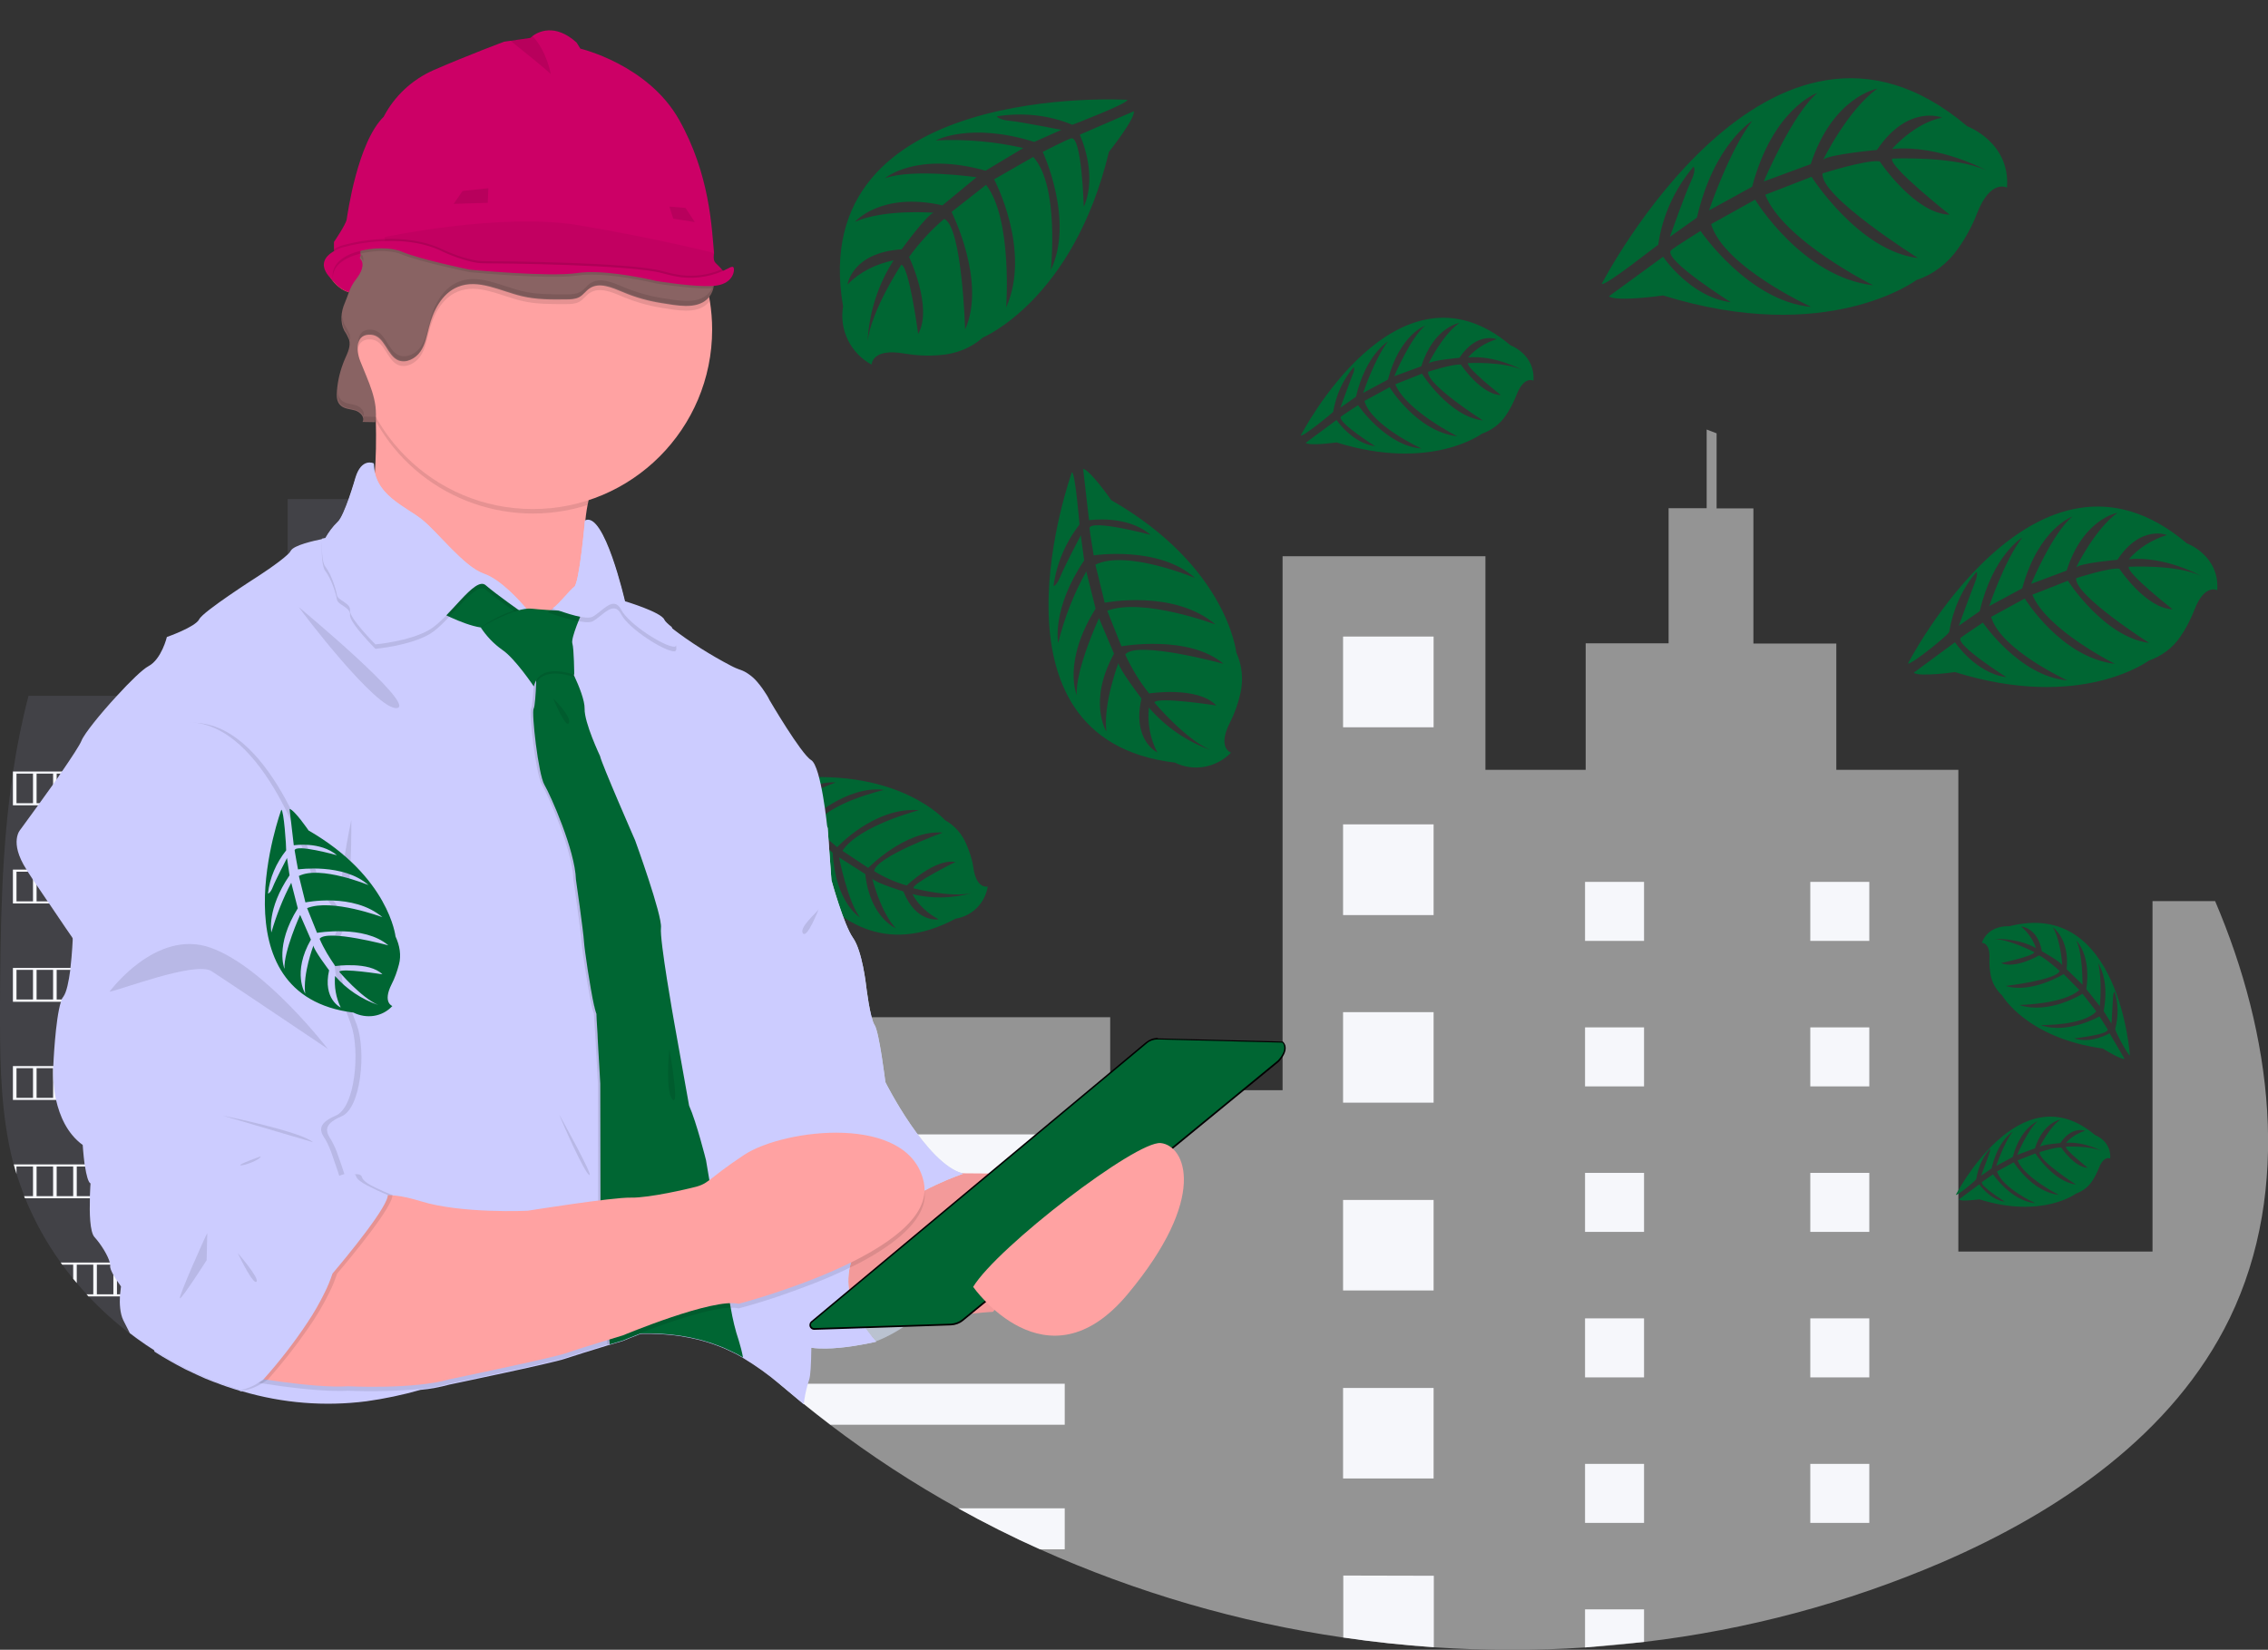 <?xml version="1.0" encoding="utf-8"?>
<!-- Generator: Adobe Illustrator 25.2.1, SVG Export Plug-In . SVG Version: 6.00 Build 0)  -->
<svg version="1.1" id="Capa_1" xmlns="http://www.w3.org/2000/svg" xmlns:xlink="http://www.w3.org/1999/xlink" x="0px" y="0px"
	 viewBox="0 0 1072.3 780.1" style="enable-background:new 0 0 1072.3 780.1;" xml:space="preserve">
<rect x="0" y="0" width="1072.3" height="780.1" fill="#333333" stroke="none"/>
<style type="text/css">
	.st0{display:none;}
	.st1{display:inline;}
	.st2{fill:#C7F3C5;}
	.st3{fill:#006633;}
	.st4{fill:#E9A4CE;}
	.st5{fill:#7A0F22;}
	.st6{fill:#F6F7FB;}
	.st7{fill:#949494;}
	.st8{fill:#2C2C2C;}
	.st9{fill:#0D0D0D;}
	.st10{fill:#CC0066;}
	.st11{display:none;fill:#C8D4EB;}
	.st12{opacity:0.1;fill:#CCCCFF;enable-background:new    ;}
	.st13{opacity:0.1;fill:#6C63FF;enable-background:new    ;}
	.st14{fill:#CED7E7;}
	.st15{opacity:0.1;enable-background:new    ;}
	.st16{fill:#FED253;}
	.st17{fill:#FFA2A2;}
	.st18{opacity:5.000000e-02;enable-background:new    ;}
	.st19{fill:#CCCCFF;}
	.st20{fill:#896363;}
	.st21{opacity:0.1;}
</style>
<g id="Capa_3" class="st0">
	<g class="st1">
		<rect x="-116.4" y="156.6" class="st2" width="81.4" height="81.4"/>
	</g>
	<g class="st1">
		<rect x="-116.4" y="263.8" class="st3" width="81.4" height="81.4"/>
	</g>
	<g class="st1">
		<rect x="-116.4" y="371" class="st4" width="81.4" height="81.4"/>
	</g>
	<g class="st1">
		<rect x="-116.4" y="478.2" class="st5" width="81.4" height="81.4"/>
	</g>
	<g class="st1">
		<rect x="-116.4" y="582.7" class="st6" width="81.4" height="81.4"/>
	</g>
	<g class="st1">
		<rect x="-116.4" y="689.9" class="st7" width="81.4" height="81.4"/>
	</g>
	<g class="st1">
		<rect x="-116.4" y="797.1" class="st8" width="81.4" height="81.4"/>
	</g>
	<g class="st1">
		<rect x="-116.4" y="911.4" class="st9" width="81.4" height="81.4"/>
	</g>
	<g class="st1">
		<rect x="-116.4" y="49.7" class="st10" width="81.4" height="81.4"/>
	</g>
</g>
<g id="Fondo" class="st0">
	<g class="st1">
		<rect class="st8" width="1072.3" height="780.8"/>
	</g>
</g>
<g id="Capa_1_1_">
	<g>
		<path class="st11" d="M1054.2,623.3c-26.6,54.8-80.5,91.5-136.4,115.6c-44.8,19.2-92.1,31.8-140.5,37.5c-9.3,1.1-18.6,2-27.9,2.6
			c-23.8,1.6-47.7,1.5-71.6-0.1c-14.3-1-28.6-2.5-42.8-4.6c-49.5-7.2-97.7-21.3-143.3-41.7c-13.2-5.9-26.1-12.4-38.7-19.4
			c-21.1-11.7-41.3-24.9-60.5-39.5c-4.2-3.2-8.4-6.5-12.6-9.9l-1.7-1.4c-3.2-2.7-6.5-5.4-9.7-8.1c-5.4-4.6-11.2-8.7-17.3-12.4
			c-0.4-0.2-0.8-0.5-1.2-0.7c-1.1-0.7-2.3-1.3-3.4-1.8c-2.4-1.2-4.8-2.3-7.3-3.2c-11.5-4.4-23.9-6-36.5-5.7c-2.1,0-4.2,0.1-6.2,0.3
			l0,0c-2.9,0.2-5.8,0.5-8.8,0.9l-1.1,0.2c-9.3,1.3-18.5,3.3-27.5,5.9c-13.9,4-27.6,9-41.4,13.5l0,0c-5.9,1.9-11.7,3.8-17.6,5.4
			l-1.3,0.4c-8.4,2.4-17,4.2-25.6,5.4c-19.7,2.5-39.6,0.9-58.6-4.7l-0.7-0.2l-1.2-0.4l-1.7-0.5c-2.8-0.9-5.6-1.8-8.3-2.9l-1.7-0.6
			c-2.7-1-5.3-2.1-7.8-3.3l-1.7-0.8c-2.7-1.2-5.3-2.5-7.8-3.9c-0.9-0.5-1.8-1-2.7-1.5c-2.7-1.5-5.4-3.1-8-4.8
			c-2.8-1.8-5.5-3.6-8.1-5.5c-1.2-0.9-2.4-1.8-3.6-2.7c-6.9-5.3-13.4-11.1-19.4-17.5c-0.3-0.3-0.6-0.7-0.9-1
			c-1.6-1.7-3.2-3.5-4.7-5.3c-0.6-0.7-1.1-1.3-1.7-2c-1.8-2.2-3.5-4.4-5.2-6.7c-0.2-0.3-0.5-0.7-0.7-1c-6.8-9.4-12.5-19.7-16.9-30.5
			c-0.1-0.3-0.3-0.7-0.4-1c-1.3-3.4-2.5-6.9-3.7-10.5c-0.4-1.5-0.9-3-1.3-4.5c-0.1-0.4-0.2-0.9-0.4-1.3c-5.4-21.9-6.1-44.5-6.1-67
			c0-2.6,0-5.2,0-7.8c0.2-36.3,0.7-73.3,6.1-109.1c0-0.2,0.1-0.5,0.1-0.7c1.8-12.1,4.2-24,7.3-35.8c3.2-12.4,7.3-24.5,12.3-36.3
			c12.3-29,30.3-55.4,50.2-79.9c24-29.4,51.5-56.6,82.1-79c4.4-3.2,8.9-6.3,13.4-9.4l2.1-1.4c0.7-0.5,1.5-1,2.2-1.4l0,0
			c1.5-1,3-1.9,4.5-2.9l1.7-1.1l3.2-2l1-0.6l1.7-1l1.7-1c2-1.2,4-2.3,6.1-3.5c8.7-4.9,17.7-9.3,26.8-13.4c2.7-1.2,5.4-2.3,8.1-3.4
			c12.4-5.1,25.2-9.2,38.2-12.5c4.8-1.2,9.6-2.3,14.5-3.2c5.7-1.1,11.5-2,17.3-2.8c9.2-1.2,18.5-1.9,27.8-2.1
			c65.3-1.6,131.3,19.7,182.5,60.4c20.4,16.2,38.7,35.5,61.6,47.9c20,10.8,43.4,15.3,64.8,6.8c17.7-7,29.2-10.5,49.1-9.5
			c41.1,2.3,81.7,10.8,120.3,25.2c1.6,0.6,3.1,1.2,4.7,1.8c100.7,38.5,187.3,115.1,232.3,213.5c1.2,2.6,2.3,5.2,3.5,7.9
			C1074.1,488.8,1083.8,562.2,1054.2,623.3z"/>
	</g>
	<path class="st12" d="M200.2,277.4v379.2l-1.3,0.4c-8.4,2.4-17,4.2-25.6,5.4c-19.7,2.5-39.6,0.9-58.6-4.7l-0.7-0.2l-1.2-0.4
		l-1.7-0.5c-2.8-0.9-5.6-1.8-8.3-2.9l-1.7-0.6c-2.7-1-5.3-2.1-7.8-3.3l-1.7-0.8c-2.7-1.2-5.3-2.5-7.8-3.9c-0.9-0.5-1.8-1-2.7-1.5
		c-2.7-1.5-5.4-3.1-8-4.8c-2.8-1.8-5.5-3.6-8.1-5.5c-1.2-0.9-2.4-1.8-3.6-2.7c-6.9-5.3-13.4-11.1-19.4-17.5c-0.3-0.3-0.6-0.7-0.9-1
		c-1.6-1.7-3.2-3.5-4.7-5.3c-0.6-0.7-1.1-1.3-1.7-2c-1.8-2.2-3.5-4.4-5.2-6.7c-0.2-0.3-0.5-0.7-0.7-1c-6.8-9.4-12.5-19.7-16.9-30.5
		c-0.1-0.3-0.3-0.7-0.4-1c-1.3-3.4-2.5-6.9-3.7-10.5c-0.4-1.5-0.9-3-1.3-4.5c-0.1-0.4-0.2-0.9-0.4-1.3C0.6,527.5,0,504.9,0,482.4
		c0-2.6,0-5.2,0-7.8c0.2-36.3,0.7-73.3,6.1-109.1c0-0.2,0.1-0.5,0.1-0.7c1.8-12.1,4.2-24,7.3-35.8h102.1v-51.5H136V236h43.8v41.4
		H200.2z"/>
	<g>
		<path class="st7" d="M1054.2,623.3c-26.6,54.8-80.5,91.5-136.4,115.6c-44.8,19.2-92.1,31.8-140.5,37.5c-9.3,1.1-18.6,2-27.9,2.6
			c-23.8,1.6-47.7,1.5-71.6-0.1c-14.3-1-28.6-2.5-42.8-4.6c-49.5-7.2-97.7-21.3-143.3-41.7c-13.2-5.9-26.1-12.4-38.7-19.4
			c-21.1-11.7-41.3-24.9-60.5-39.5c-4.2-3.2-8.4-6.5-12.6-9.9l-1.7-1.4c-3.2-2.7-6.5-5.4-9.7-8.1c-5.4-4.6-11.2-8.7-17.3-12.4
			c-0.4-0.2-0.8-0.5-1.2-0.7c-1.1-0.7-2.3-1.3-3.4-1.8c-2.4-1.2-4.8-2.3-7.3-3.2V481h185.6v34.5h81.5V263h95.9v101h47.4v-59.8h39.2
			v-63.9h18v-37.2c1.6,0.6,3.1,1.2,4.7,1.8v35.5H829v63.9h39.2V364h57.7v227.8h91.8V426.1h29.6
			C1074.1,488.8,1083.8,562.2,1054.2,623.3z"/>
	</g>
	<g>
		<rect x="635" y="301" class="st6" width="42.8" height="42.9"/>
	</g>
	<g>
		<rect x="635" y="389.8" class="st6" width="42.8" height="42.9"/>
	</g>
	<g>
		<rect x="635" y="478.6" class="st6" width="42.8" height="42.8"/>
	</g>
	<g>
		<rect x="635" y="567.4" class="st6" width="42.8" height="42.8"/>
	</g>
	<g>
		<rect x="635" y="656.3" class="st6" width="42.8" height="42.8"/>
	</g>
	<g>
		<path class="st6" d="M677.9,745.1v33.8c-14.3-1-28.6-2.5-42.8-4.6V745L677.9,745.1L677.9,745.1z"/>
	</g>
	<g>
		<rect x="353.5" y="536.4" class="st6" width="150" height="19.4"/>
	</g>
	<rect x="353.5" y="595.3" class="st13" width="150" height="19.4"/>
	<g>
		<path class="st6" d="M503.4,654.3v19.4H392.6c-4.2-3.2-8.4-6.5-12.6-9.9l-1.7-1.4c-3.2-2.7-6.5-5.4-9.7-8.1H503.4z"/>
	</g>
	<g>
		<path class="st6" d="M503.4,713.2v19.4h-11.7c-13.2-5.9-26.1-12.4-38.7-19.4H503.4z"/>
	</g>
	<g>
		<rect x="749.4" y="417" class="st6" width="27.9" height="27.9"/>
	</g>
	<rect x="145.4" y="287" class="st13" width="27.9" height="27.9"/>
	<rect x="145.4" y="351.8" class="st13" width="27.9" height="27.9"/>
	<rect x="145.4" y="416.6" class="st13" width="27.9" height="27.9"/>
	<rect x="145.4" y="481.4" class="st13" width="27.9" height="27.9"/>
	<rect x="145.4" y="546.2" class="st13" width="27.9" height="27.9"/>
	<rect x="145.4" y="611" class="st13" width="27.9" height="27.9"/>
	<g>
		<rect x="855.9" y="417" class="st6" width="27.9" height="27.9"/>
	</g>
	<g>
		<rect x="749.4" y="485.8" class="st6" width="27.9" height="27.9"/>
	</g>
	<g>
		<rect x="855.9" y="485.8" class="st6" width="27.9" height="27.9"/>
	</g>
	<g>
		<rect x="749.4" y="554.6" class="st6" width="27.9" height="27.9"/>
	</g>
	<g>
		<rect x="855.9" y="554.6" class="st6" width="27.9" height="27.9"/>
	</g>
	<g>
		<rect x="749.4" y="623.4" class="st6" width="27.9" height="27.9"/>
	</g>
	<g>
		<rect x="855.9" y="623.4" class="st6" width="27.9" height="27.9"/>
	</g>
	<g>
		<rect x="749.4" y="692.2" class="st6" width="27.9" height="27.9"/>
	</g>
	<g>
		<rect x="855.9" y="692.2" class="st6" width="27.9" height="27.9"/>
	</g>
	<g>
		<polygon class="st6" points="749.4,779 749.4,761 777.3,761 777.3,776.4 		"/>
	</g>
	<g>
		<path class="st6" d="M6.1,364.8v16h106.7v-16H6.1z M15.6,379.8H7.8v-14h7.8V379.8z M25.1,379.8h-7.8v-14h7.8
			C25.1,365.8,25.1,379.8,25.1,379.8z M34.6,379.8h-7.8v-14h7.8V379.8z M44.1,379.8h-7.8v-14h7.8V379.8z M53.6,379.8h-7.8v-14h7.8
			V379.8z M63.1,379.8h-7.8v-14h7.8V379.8z M72.6,379.8h-7.8v-14h7.8V379.8z M82.1,379.8h-7.8v-14h7.8V379.8z M91.6,379.8h-7.8v-14
			h7.8V379.8z M101.1,379.8h-7.8v-14h7.8V379.8z M111.1,379.8h-8.3v-14h8.3V379.8z"/>
	</g>
	<g>
		<path class="st6" d="M6.1,411.2v16h106.7v-16H6.1z M15.6,426.2H7.8v-14h7.8V426.2z M25.1,426.2h-7.8v-14h7.8
			C25.1,412.2,25.1,426.2,25.1,426.2z M34.6,426.2h-7.8v-14h7.8V426.2z M44.1,426.2h-7.8v-14h7.8V426.2z M53.6,426.2h-7.8v-14h7.8
			V426.2z M63.1,426.2h-7.8v-14h7.8V426.2z M72.6,426.2h-7.8v-14h7.8V426.2z M82.1,426.2h-7.8v-14h7.8V426.2z M91.6,426.2h-7.8v-14
			h7.8V426.2z M101.1,426.2h-7.8v-14h7.8V426.2z M111.1,426.2h-8.3v-14h8.3V426.2z"/>
	</g>
	<g>
		<path class="st6" d="M6.1,457.7v16h106.7v-16H6.1z M15.6,472.6H7.8v-14h7.8V472.6z M25.1,472.6h-7.8v-14h7.8
			C25.1,458.6,25.1,472.6,25.1,472.6z M34.6,472.6h-7.8v-14h7.8V472.6z M44.1,472.6h-7.8v-14h7.8V472.6z M53.6,472.6h-7.8v-14h7.8
			V472.6z M63.1,472.6h-7.8v-14h7.8V472.6z M72.6,472.6h-7.8v-14h7.8V472.6z M82.1,472.6h-7.8v-14h7.8V472.6z M91.6,472.6h-7.8v-14
			h7.8V472.6z M101.1,472.6h-7.8v-14h7.8V472.6z M111.1,472.6h-8.3v-14h8.3V472.6z"/>
	</g>
	<g>
		<path class="st6" d="M6.1,504.1v16h106.7v-16L6.1,504.1L6.1,504.1z M15.6,519.1H7.8v-14h7.8V519.1z M25.1,519.1h-7.8v-14h7.8
			C25.1,505.1,25.1,519.1,25.1,519.1z M34.6,519.1h-7.8v-14h7.8V519.1z M44.1,519.1h-7.8v-14h7.8V519.1z M53.6,519.1h-7.8v-14h7.8
			V519.1z M63.1,519.1h-7.8v-14h7.8V519.1z M72.6,519.1h-7.8v-14h7.8V519.1z M82.1,519.1h-7.8v-14h7.8V519.1z M91.6,519.1h-7.8v-14
			h7.8V519.1z M101.1,519.1h-7.8v-14h7.8V519.1z M111.1,519.1h-8.3v-14h8.3V519.1z"/>
	</g>
	<g>
		<path class="st6" d="M6.5,550.6c0.4,1.5,0.8,3,1.3,4.5v-3.5h7.8v14h-4.2c0.1,0.3,0.2,0.7,0.4,1h101v-16H6.5z M25.1,565.6h-7.8v-14
			h7.8L25.1,565.6z M34.6,565.6h-7.8v-14h7.8V565.6z M44.1,565.6h-7.8v-14h7.8V565.6z M53.6,565.6h-7.8v-14h7.8V565.6z M63.1,565.6
			h-7.8v-14h7.8V565.6z M72.6,565.6h-7.8v-14h7.8V565.6z M82.1,565.6h-7.8v-14h7.8V565.6z M91.6,565.6h-7.8v-14h7.8V565.6z
			 M101.1,565.6h-7.8v-14h7.8V565.6z M111.1,565.6h-8.3v-14h8.3V565.6z"/>
	</g>
	<g>
		<path class="st6" d="M28.7,597c0.2,0.3,0.5,0.7,0.7,1h5.2v6.7c0.6,0.7,1.1,1.3,1.7,2V598h7.8v14h-3.2c0.3,0.3,0.6,0.7,0.9,1h70.9
			v-16H28.7z M53.6,612h-7.8v-14h7.8V612z M63.1,612h-7.8v-14h7.8V612z M72.6,612h-7.8v-14h7.8V612z M82.1,612h-7.8v-14h7.8V612z
			 M91.6,612h-7.8v-14h7.8V612z M101.1,612h-7.8v-14h7.8V612z M111.1,612h-8.3v-14h8.3V612z"/>
	</g>
	<path class="st13" d="M81,643.5c0.9,0.5,1.8,1,2.7,1.5v-0.5h7.8v4.4l1.7,0.8v-5.2h7.8v8.5l1.7,0.6v-9.1h8.3v12l1.7,0.5v-13.5H81z"
		/>
	<g>
		<path class="st3" d="M533,47.2c0,0-152.7-9.2-134.4,97.7c-1.9,11.1,3.6,22.2,13.5,27.5c0,0,0-8,15.6-5.2
			c5.4,0.9,11.1,1.2,16.6,0.7c7.6-0.5,14.7-3.3,20.4-8.3l0,0c0,0,42.8-17.8,59.6-87.8c0,0,12.3-15.4,11.8-19.2l-25.6,11.1
			c0,0,8.8,18.5,1.9,34.1c0,0-0.9-33.4-5.9-32.4c-0.9,0-13.5,6.4-13.5,6.4s15.1,32.4,3.8,55.9c0,0,4.3-39.8-8.3-53.5L470,84.8
			c0,0,17.8,33.4,5.7,60.6c0,0,3.1-41.9-9.5-58l-16.3,12.8c0,0,16.6,32.9,6.4,55.6c0,0-1.4-48.8-9.9-52.3
			c-6.2,5.2-11.8,11.4-16.6,18c0,0,11.4,23.9,4.3,36.4c0,0-4.3-32.4-8-32.7c0,0-14.2,21.5-15.9,36.2c0.7-13.7,5-27,12.3-38.3
			c-8.3,1.7-15.9,5.4-21.8,11.4c0,0,2.1-15.1,25.6-16.6c0,0,11.8-16.3,15.1-17.3c0,0-23.2-1.9-37.2,4.3c0,0,12.3-14.4,41.4-7.8
			l16.1-13.3c0,0-30.3-4.3-43.3,0.5c0,0,14.7-12.8,47.6-3.6l17.8-10.7c-13.5-3.1-27.5-4.3-41.4-3.6c0,0,16.3-8.8,46.6,0.7l12.8-5.7
			c0,0-19.2-3.8-24.6-4.3c-5.2-0.5-5.9-2.1-5.9-2.1c12.1-1.9,24.4-0.7,35.7,4C507,59,533.5,48.9,533,47.2z"/>
	</g>
	<g>
		<path class="st3" d="M506.8,223.3c0,0-45.7,126.2,48.7,137.3c8.9,4.4,19.6,2.4,26.5-4.7c0,0-6.7-2.2-0.4-14.4
			c2.2-4.4,3.8-8.9,4.9-13.8c1.4-6.5,0.8-13.1-2-19.2l0,0c0,0-4.2-40.5-59.1-72c0,0-9.9-14.2-13.3-14.8l2.8,24.3
			c0,0,17.8-2.8,29.1,6.9c0,0-28.1-7.5-28.9-3.2c0,0.8,2,12.9,2,12.9s30.9-4.7,47.9,10.7c0,0-32.4-13.6-47.1-6.3l4.4,18
			c0,0,32.6-6.5,52.4,10.3c0,0-34.4-12.9-51.2-6.5l6.7,16.8c0,0,31.8-5.7,48.3,8.3c0,0-41.3-11.3-46.5-4.4c3,6.5,6.7,12.7,11.3,18.4
			c0,0,22.9-3.6,31.8,5.7c0,0-28.3-4.4-29.3-1.4c0,0,14.6,17.4,26.5,22.4c-11.3-4-21.2-10.9-29.1-20c-0.8,7.3,0.6,14.8,4,21.2
			c0,0-12.1-5.7-7.5-25.5c0,0-10.7-14-10.9-16.8c0,0-7.3,19-5.7,32.4c0,0-8.9-14,3.6-36.8l-7.1-16.8c0,0-11.3,24.5-10.5,36.4
			c0,0-6.9-15.6,8.9-40.9l-4.4-17.6c-5.9,10.5-10.3,21.8-13.3,33.8c0,0-3.2-16,12.3-39l-1.6-11.9c0,0-7.9,15-9.7,19.6
			c-1.8,4.4-3.2,4.4-3.2,4.4c1.4-10.5,5.7-20.6,12.3-29.1C510.4,248.4,508.4,223.5,506.8,223.3z"/>
	</g>
	<path class="st13" d="M279.5,472.1c0,0-8.2,22.5,8.7,24.5c1.6,0.8,3.5,0.4,4.7-0.8c0,0-1.2-0.4-0.1-2.6c0.4-0.8,0.7-1.6,0.9-2.5
		c0.3-1.1,0.1-2.3-0.4-3.4l0,0c0,0-0.8-7.2-10.5-12.8c0,0-1.7-2.5-2.3-2.6l0.5,4.3c0,0,3.2-0.5,5.2,1.2c0,0-5-1.3-5.1-0.6
		c0,0.2,0.4,2.3,0.4,2.3s5.5-0.8,8.5,1.9c0,0-5.8-2.4-8.4-1.1l0.8,3.2c0,0,5.8-1.2,9.3,1.8c0,0-6.1-2.3-9.1-1.2l1.2,3
		c0,0,5.7-1,8.6,1.5c0,0-7.3-2-8.3-0.8c0.5,1.2,1.2,2.3,1.9,3.3c0,0,4.1-0.7,5.7,1c0,0-5.1-0.8-5.2-0.3c0,0,2.6,3.1,4.7,4
		c-2-0.7-3.8-1.9-5.2-3.5c-0.1,1.3,0.1,2.6,0.7,3.8c0,0-2.2-1-1.3-4.5c0,0-1.9-2.5-1.9-3c0,0-1.3,3.4-1,5.8c0,0-1.6-2.5,0.7-6.5
		l-1.3-3c0,0-2,4.4-1.9,6.5c0,0-1.2-2.8,1.6-7.3l-0.8-3.1c-1,1.9-1.8,3.9-2.4,6c0,0-0.6-2.8,2.2-6.9l-0.3-2.2c0,0-1.4,2.7-1.7,3.5
		s-0.6,0.8-0.6,0.8c0.2-1.9,1-3.7,2.2-5.2C280.1,476.6,279.8,472.1,279.5,472.1z"/>
	<path class="st13" d="M247.2,260.5c0,0-8.1,22.4,8.7,24.5c1.6,0.8,3.5,0.4,4.7-0.8c0,0-1.2-0.4-0.1-2.6c0.4-0.8,0.7-1.6,0.8-2.5
		c0.3-1.1,0.1-2.3-0.3-3.4l0,0c0,0-0.8-7.2-10.5-12.8c0,0-1.7-2.5-2.4-2.6l0.5,4.4c0,0,3.2-0.5,5.2,1.2c0,0-5-1.4-5.1-0.6
		c0,0.1,0.4,2.3,0.4,2.3s5.5-0.8,8.5,1.9c0,0-5.8-2.4-8.4-1.1l0.8,3.2c0,0,5.8-1.2,9.3,1.8c0,0-6.1-2.3-9.1-1.1l1.2,3
		c0,0,5.7-1,8.6,1.5c0,0-7.3-2-8.3-0.8c0.5,1.2,1.2,2.3,1.9,3.3c0,0,4.1-0.6,5.7,1c0,0-5-0.8-5.2-0.3c0,0,2.6,3.1,4.7,4
		c-2-0.7-3.8-1.9-5.2-3.5c-0.1,1.3,0.1,2.6,0.7,3.8c0,0-2.2-1-1.3-4.5c0,0-1.9-2.5-1.9-3c0,0-1.3,3.4-1,5.8c0,0-1.6-2.5,0.7-6.5
		l-1.3-3c0,0-2,4.4-1.9,6.5c0,0-1.2-2.8,1.6-7.3l-0.8-3.1c-1,1.9-1.8,3.9-2.4,6c0,0-0.6-2.8,2.2-6.9l-0.3-2.1c0,0-1.4,2.7-1.7,3.5
		s-0.6,0.8-0.6,0.8c0.2-1.9,1-3.7,2.2-5.2C247.8,265,247.4,260.5,247.2,260.5z"/>
	<path class="st13" d="M307.6,382.7c0,0,6.3,23,21.2,15c1.7-0.3,3.1-1.6,3.4-3.4c0,0-1.2,0.4-1.5-2c-0.1-0.9-0.4-1.7-0.7-2.5
		c-0.4-1.1-1.2-2-2.2-2.6l0,0c0,0-4.8-5.5-16-4.4c0,0-2.9-1-3.4-0.8l2.9,3.2c0,0,2.3-2.2,4.9-2c0,0-4.9,1.8-4.5,2.5
		c0.1,0.1,1.6,1.7,1.6,1.7s4-3.9,8.1-3.4c0,0-6.1,1.4-7.5,3.9l2.5,2.1c0,0,4.1-4.3,8.7-3.9c0,0-6.3,1.6-8.1,4.3l2.7,1.8
		c0,0,4-4.1,7.9-3.7c0,0-7.1,2.6-7.2,4.1c1.1,0.7,2.3,1.2,3.5,1.5c0,0,3-2.9,5.2-2.5c0,0-4.6,2.3-4.4,2.8c0,0,3.9,1,6.1,0.5
		c-2,0.6-4.2,0.6-6.3,0.1c0.6,1.1,1.6,2.1,2.8,2.7c0,0-2.4,0.4-3.7-2.9c0,0-3-0.9-3.3-1.4c0,0,0.9,3.5,2.5,5.3c0,0-2.7-1.1-3.2-5.7
		l-2.8-1.7c0,0,0.9,4.7,2.2,6.4c0,0-2.6-1.6-2.9-6.9l-2.4-2.1c0.2,2.2,0.8,4.3,1.5,6.3c0,0-2.1-2-2.2-6.9l-1.5-1.6
		c0,0,0.4,3,0.6,3.9s0,1,0,1c-0.9-1.7-1.3-3.6-1.2-5.5C310.7,386,307.8,382.5,307.6,382.7z"/>
	<g>
		<path class="st3" d="M357.1,367.5c0,0,28.1,102.6,94.7,66.9c7.9-1.3,13.9-7.3,15.2-15.2c0,0-5.3,1.5-6.8-8.9
			c-0.5-3.8-1.8-7.6-3.3-11.1c-2-4.8-5.6-8.9-10.1-11.4l0,0c0,0-21.3-24.3-71.4-19.8c0,0-12.9-4.8-15.2-3.5l12.9,14.4
			c0,0,10.4-9.9,22-8.9c0,0-21.8,8.1-20.3,11.1c0.3,0.5,7.3,7.3,7.3,7.3s17.7-17.2,36-14.9c0,0-27.3,6.1-33.4,17.5l11.1,9.6
			c0,0,17.7-19.2,38.7-17.5c0,0-28.4,7.3-36.2,19.2l12.2,8.1c0,0,17.7-18.2,35.2-16.7c0,0-31.9,11.6-32.4,18.2
			c4.8,3,10.1,5.3,15.4,6.8c0,0,13.4-12.9,23-11.1c0,0-20.5,10.1-19.8,12.4c0,0,17.5,4.6,27.6,2.3c-9.1,2.5-18.7,2.8-28.1,0.5
			c2.8,5.1,7.1,9.1,12.4,11.9c0,0-10.6,2-16.7-13.2c0,0-13.4-4.1-14.7-6.1c0,0,3.8,15.7,11.1,23.5c0,0-12.2-5.1-14.4-25.6l-12.4-7.9
			c0,0,4.1,21,9.9,28.4c0,0-11.6-6.8-12.9-30.6l-10.9-9.4c1,9.6,3.3,19,6.8,28.1c0,0-9.4-8.9-9.9-30.9l-6.6-7.1
			c0,0,1.8,13.4,2.5,17.2c0.8,3.8,0,4.6,0,4.6c-4.1-7.6-5.8-16-5.3-24.6C370.8,382.4,358.1,366.7,357.1,367.5z"/>
	</g>
	<path class="st14" d="M414.2,634.2c0,0,51.9-17.5,41.1-79.4l-65.9-17.1l-15.3,50.8L414.2,634.2z"/>
	<path class="st15" d="M374.2,588.5l40,45.7c0,0,51.9-17.5,41.1-79.4L374.2,588.5z"/>
	<path class="st16" d="M156.2,131.2c0,0,7,11.4,16.6,5.7s0.4-21.4,0.4-21.4S154.8,113,156.2,131.2z"/>
	<g>
		<path class="st10" d="M172.7,136.9c-2.3,1.5-5.1,1.9-7.7,1.3c-3.5-0.9-6.2-3.6-7.7-5.4c-0.4-0.5-0.8-1.1-1.2-1.6
			c-0.5-6.5,1.5-10.4,4.3-12.7l0,0c3.9-3.1,9.2-3.3,11.5-3.2c0.7,0,1.1,0.1,1.1,0.1l0.2,0.3c0.3,0.5,0.9,1.6,1.5,3.1
			C176.9,123.9,179.5,132.9,172.7,136.9z"/>
	</g>
	<path class="st17" d="M419.3,551.9l36,2.9l67,0.5l-52.8,65c0,0-16.8,0.9-20.2,3.3s-51.9,1.1-51.9,1.1l-7.8-33.3L419.3,551.9z"/>
	<path class="st18" d="M419.3,551.9l36,2.9l67,0.5l-52.8,65c0,0-16.8,0.9-20.2,3.3s-51.9,1.1-51.9,1.1l-7.8-33.3L419.3,551.9z"/>
	<path class="st14" d="M382.9,377.2l8.4,14.2l1.8,24.8c0,0,5.8,21.1,10.2,27.3c4.4,6.2,6.2,22.6,6.2,22.6s1.8,15.3,4,18.6
		s5.1,27,5.1,27s19.3,38.6,36.8,43.3c0,0-86.6,28.4-41.1,79.4c0,0-32.4,8-40-1.1s-27.7-143.8-27.7-143.8l6.2-113.6L382.9,377.2z"/>
	<g>
		<path class="st19" d="M382.9,377.2l8.4,14.2l1.8,24.8c0,0,5.8,21.1,10.2,27.3c4.4,6.2,6.2,22.6,6.2,22.6s1.8,15.3,4,18.6
			s5.1,27,5.1,27s19.3,38.6,36.8,43.3c0,0-86.6,28.4-41.1,79.4c0,0-32.4,8-40-1.1s-27.7-143.8-27.7-143.8l6.2-113.6L382.9,377.2z"/>
	</g>
	<path class="st17" d="M277.8,238.8c-2.4,12.6-1.7,25.6,2.1,37.9l-13.5,38.6c0,0-102.7-57.2-93.9-71c4.9-7.9,5.6-28.6,5.2-45.1
		c-0.3-12.5-1.2-22.6-1.2-22.6s126,12.4,109.2,41.1C281.9,224.2,279.2,231.4,277.8,238.8z"/>
	<path class="st15" d="M285.7,217.7c-3.8,6.5-6.5,13.7-7.9,21.1c-38.6,12.3-80.5-4.3-100.1-39.6c-0.3-12.5-1.2-22.6-1.2-22.6
		S302.5,188.9,285.7,217.7z"/>
	<path class="st17" d="M336.7,155.8c0,46.9-37.9,84.9-84.8,84.9S167,202.8,167,155.9c0-17.6,5.4-34.8,15.6-49.1
		c1.2-1.7,2.5-3.3,3.8-4.9c7.6-9.2,17-16.7,27.6-22l0,0c5.8-2.9,11.9-5.1,18.1-6.6c45.7-10.8,91.5,17.4,102.3,63.1
		c0.5,1.9,0.8,3.9,1.2,5.8C336.3,146.7,336.7,151.2,336.7,155.8z"/>
	<g>
		<path class="st19" d="M370.2,504.6c-1.3,6.8,0.3,19.2,2.7,31.8c0.1,0.5,0.2,1.1,0.3,1.7c0.1,0.6,0.3,1.4,0.4,2.1
			c1.1,5.4,2.3,10.8,3.5,15.7s2.2,9.1,3.1,12.5c1.4,5.2,2.3,8.4,2.3,8.4s0.1,3.2,0.3,8.2c0.1,2.9,0.2,6.5,0.3,10.4
			c0,1.1,0.1,2.3,0.1,3.5c0,2.1,0.1,4.3,0.2,6.5c0,0.7,0,1.4,0,2.2c0,2.4,0.1,4.8,0.1,7.3c0,3.3,0.1,6.7,0.1,9.9c0,1.2,0,2.5,0,3.7
			c0,3.1,0,6.1,0,8.8c-0.1,7.8-0.4,13.6-1.1,15.3c-0.2,0.6-0.4,1.2-0.6,1.9c-0.9,3.1-1.5,6.3-1.9,9.5l-1.7-1.4
			c-3.2-2.7-6.5-5.4-9.7-8.1c-5.4-4.6-11.2-8.7-17.3-12.4c-0.4-0.2-0.8-0.5-1.2-0.7c-1.1-0.7-2.3-1.3-3.4-1.8
			c-2.4-1.2-4.8-2.3-7.3-3.2c-11.5-4.4-23.9-6-36.5-5.7c-5,1.9-8.2,3.3-8.2,3.3l-6.4,1.9l-1.1,0.3c-6.9,2.1-16.6,5.1-20.1,6.3
			c-5.6,2-54.6,12.2-54.6,12.2c-4.5,1.2-9,2.1-13.7,2.5c-8.4,2.4-17,4.2-25.6,5.4c-19.7,2.5-39.6,0.9-58.6-4.7c-0.6,0-1.1,0-1.7,0
			c0.4,0,0.7-0.1,1-0.1l-1.2-0.4l-1.7-0.5c-2.8-0.9-5.6-1.8-8.3-2.9l-1.7-0.6c-2.7-1-5.3-2.1-7.8-3.3l-1.7-0.8
			c-2.7-1.2-5.3-2.5-7.8-3.9c-0.9-0.5-1.8-1-2.7-1.5c-2.7-1.5-5.4-3.1-8-4.8c-0.4-3.8-0.7-6.3-0.7-6.3L68.5,613l-0.2-1l-2.8-14
			l-0.2-1l-6.1-30.5l-0.2-1l-2.8-14l-0.2-1l-6.2-30.4l-0.2-1l-2.8-14l-0.2-1l-6.1-30.5l-0.2-1l-2.8-14l-0.2-1l-1.1-5.5l-1.7-8.3
			c0,0-5.3-7.6-11.3-16.6l-0.7-1c-1.7-2.5-3.5-5.2-5.2-7.7c-0.6-0.9-1.1-1.7-1.7-2.5c-0.8-1.3-1.6-2.5-2.4-3.7l-0.5-0.8l-0.1-0.2
			C4,398,9.7,392.2,9.7,392.2s3.6-4.9,8.3-11.4c0.2-0.3,0.5-0.7,0.7-1c2-2.8,4.2-5.9,6.4-8.9l1.7-2.4c0.6-0.9,1.2-1.8,1.8-2.7
			c0.2-0.3,0.5-0.7,0.7-1c4.6-6.7,8.4-12.5,9.2-14.5c1.2-3.2,9-12.9,16.8-21.3c6.1-6.7,12.2-12.6,14.9-14c6.2-3.3,8.7-13.8,8.7-13.8
			s13.5-4.7,15.3-8.4s27.3-20,27.3-20s10.3-6.6,14.5-10.6c0.6-0.5,1.1-1.1,1.5-1.8c1.4-2.6,10.9-4.7,14.8-5.5c1-0.2,1.6-0.3,1.6-0.3
			c1.6-2.8,3.5-5.4,5.8-7.6c1.6-1.4,3.5-6.2,5.2-10.8c1.8-5.1,3.2-9.9,3.2-9.9c2.9-9.8,8.7-6.9,8.7-6.9c0,1.3,0.1,2.7,0.4,4l0,0
			c2.4,12,15.6,17,22.6,22.6c7.6,6.2,19.7,22.2,29.1,25.5c7.8,2.7,16.9,12.9,19.8,16.3l0.2,0.3c0.5,0.6,0.7,0.9,0.7,0.9
			s5.4-0.3,8.6-0.3h1.2c0.7-0.1,1.3-0.3,1.8-0.7c3.2-2.2,8.1-8.7,10.2-10.2c2.5-1.8,5.1-31.3,5.1-31.3l0.1-0.1
			c9.1-4.2,18.8,38.3,18.8,38.3s17.1,5.1,18.6,8.7c0.3,0.7,1.6,2,3.5,3.5c8.8,6.8,18.2,12.7,28.1,17.9c0.2,0.1,0.4,0.2,0.6,0.3
			c0.2,0.1,0.4,0.2,0.6,0.3c0.4,0.2,0.7,0.3,1.1,0.5c0.5,0.2,1,0.4,1.5,0.6l0.6,0.2c1.4,0.5,2.8,1.2,4,2.1c0.4,0.3,0.7,0.5,1.1,0.8
			c1.4,1.1,2.6,2.4,3.7,3.8c0.2,0.2,0.3,0.4,0.5,0.6l0,0c0.8,1,1.4,1.9,2,2.8c0.9,1.3,1.8,2.7,2.5,4.2c0,0,14.9,25.5,19.7,28.4
			s7.7,32.4,7.7,32.4l0,0l-16,59.3c0,0-0.8,15-2.2,30.3C372.3,489.6,371.3,498.3,370.2,504.6z"/>
	</g>
	<g>
		<path class="st3" d="M249.7,290.5c0,0-10.7,5.8-19.1,6.4c-1.1,0.1-2.2,0-3.3-0.2c-8.8-1.3-21.7-8.5-21.7-8.5l15.1-16.6l18.4,9.1
			l6.8,6.3L249.7,290.5z"/>
	</g>
	<path class="st15" d="M335.6,142.2c-0.4,0.5-0.8,1-1.3,1.5c-5.3,5-14.6,2.9-21.8,1.8c-6.2-1-12.3-2.8-18.1-5.2
		c-5.1-2.2-11.1-4.8-15.7-1.7c-1.8,1.2-3,3.1-4.8,4.1s-4.1,1.1-6.3,1.1c-7,0-14,0.1-20.8-1.5c-10.2-2.4-20.7-8.4-30.4-4.4
		c-7.6,3.1-11.7,11.3-13.7,19.3c-1,3.9-1.7,8-4,11.3s-6.6,5.6-10.4,4.1c-5.5-2.3-6.3-11.6-12.9-12.1c-7.3-0.5-7.2,7-5.1,12.4
		c3.1,8,7.2,16,7.4,24.3c-15.9-28.6-14.1-63.7,4.8-90.4c1.6-1,2.9-2.5,3.6-4.2c0.1-0.2,0.1-0.5,0.2-0.7c0.6-2.8-1-5.7-1.1-8.6
		c-0.4-7.1,7.4-12.1,14.5-13c4.7-0.6,9.5-0.1,14.2-0.3l0,0c2.4-0.1,4.7-0.4,7-0.9c4-1.2,7.7-3.1,11-5.6
		c45.7-10.8,91.5,17.4,102.3,63.1C334.8,138.3,335.2,140.3,335.6,142.2L335.6,142.2z"/>
	<path class="st20" d="M337.3,136.3c-0.5,2-1.5,3.8-3,5.2c-5.3,5-14.6,2.9-21.8,1.8c-6.2-1-12.3-2.7-18.1-5.2
		c-5.1-2.1-11.1-4.8-15.7-1.7c-1.8,1.2-3,3.1-4.8,4.1s-4.1,1.1-6.3,1.1c-7,0.1-14,0.1-20.8-1.5c-10.2-2.4-20.7-8.4-30.4-4.4
		c-7.6,3.1-11.7,11.3-13.7,19.3c-1,3.9-1.7,8-4,11.3s-6.6,5.6-10.4,4.1c-5.5-2.3-6.3-11.6-12.9-12.1c-7.3-0.5-7.2,7-5.1,12.4
		c3.7,9.5,8.8,18.9,7.1,28.9c-1.6,0-4.4-0.1-6-0.1c1.3-2.1-1.1-4.7-3.5-5.4s-5.2-0.7-7-2.5c-1.8-1.7-1.8-4.4-1.6-6.8
		c0.4-5.2,1.7-10.2,3.7-14.9c1.3-3,3-6.2,2-9.4c-0.6-1.4-1.3-2.8-2.2-4.1c-2.1-4-1.6-9,0.2-13.1c0.8-1.8,1.3-3.4,1.9-5
		c0.8-2.2,1.9-4.3,3.4-6.2c2.3-2.9,4.5-7.1,2-9.8c-0.6-0.7,0.6-1.1,0.2-2c-0.1-0.1-0.1-0.3-0.1-0.5c-0.1-1.1,0.1-2.1,0.7-3
		c0.1-0.2,0.2-0.5,0.4-0.7c0.1-0.2,0.2-0.4,0.4-0.7c2.2-3.7,5.2-6.9,8.6-9.4c2.2-1.6,4.7-3.1,5.6-5.6c1-3-0.8-6.2-0.9-9.4
		c-0.4-7.1,7.4-12.1,14.5-13s14.4,0.6,21.3-1.2c9.8-2.6,16.7-11.2,25.6-16.1c9.9-5.3,21.6-5.7,31.8-1.1c10.4,4.7,18.2,14.3,29,17.9
		c3.8,1.3,8,1.8,11.5,3.9c4,2.5,6.4,6.8,8.5,11c3.2,6.4,3.8,12.9,6,19.7c1.7,5.4,4.1,12.5,4.3,18.7
		C337.9,132.6,337.7,134.5,337.3,136.3z"/>
	<g class="st21">
		<path d="M171.7,123.8c0.3-1.3,0-2.7-0.8-3.7c0.3,0.8-0.9,1.2-0.2,1.9C171.2,122.4,171.5,123.1,171.7,123.8z"/>
		<path d="M170.9,117.7L170.9,117.7c-0.1,0.3-0.2,0.7-0.2,1.1C170.9,118.5,171.2,118.2,170.9,117.7z"/>
		<path d="M334.6,139.1c-5.3,5-14.6,2.9-21.8,1.8c-6.2-1-12.3-2.8-18.1-5.2c-5.1-2.2-11.1-4.8-15.7-1.7c-1.7,1.2-2.9,3.1-4.8,4.1
			c-1.8,1-4.1,1.1-6.3,1.1c-7,0-14,0.1-20.8-1.5c-10.2-2.4-20.7-8.4-30.4-4.4c-7.6,3.1-11.7,11.3-13.7,19.3c-1,3.9-1.7,8-4,11.3
			s-6.6,5.6-10.4,4.1c-5.5-2.3-6.3-11.6-12.9-12.1c-5.2-0.4-6.6,3.3-6.3,7.4c0.3-3.1,2-5.6,6.3-5.3c6.6,0.5,7.4,9.8,12.9,12.1
			c3.7,1.5,8.1-0.8,10.4-4.1s3-7.4,4-11.3c2-7.9,6.2-16.2,13.7-19.3c9.7-3.9,20.2,2,30.4,4.4c6.8,1.6,13.9,1.5,20.8,1.5
			c2.2,0,4.4-0.1,6.3-1.1s3-2.9,4.8-4.1c4.6-3.1,10.6-0.5,15.7,1.7c5.8,2.5,11.9,4.2,18.1,5.2c7.2,1.2,16.5,3.2,21.8-1.8
			c2.9-2.7,3.7-6.7,3.5-11C338,133.7,337,136.8,334.6,139.1z"/>
		<path d="M185.6,89.2c-0.1,0.5-0.1,1-0.1,1.5c0.1,2.1,0.9,4.2,1.1,6.2C187.1,94.4,185.9,91.8,185.6,89.2z"/>
		<path d="M165.3,160.2c0.1,0.3,0.1,0.6,0.2,0.9c0.2-1,0.1-2.1-0.2-3.1c-0.6-1.4-1.3-2.8-2.2-4.1c-0.8-1.5-1.2-3.1-1.3-4.8
			c-0.2,2.4,0.2,4.8,1.3,6.9C164,157.4,164.7,158.7,165.3,160.2z"/>
		<path d="M177.7,197.1l-5.9-0.1c0.3,0.7,0.2,1.5-0.2,2.2c1.6,0,4.4,0.1,6,0.1c0.3-1.7,0.4-3.4,0.3-5.2
			C178,195.2,177.9,196.1,177.7,197.1z"/>
		<path d="M168.2,191.6c-2.4-0.7-5.2-0.7-6.9-2.5c-1-1.1-1.6-2.6-1.7-4.2c-0.1,2.3,0,4.8,1.7,6.4c1.8,1.8,4.6,1.8,6.9,2.5
			c1.6,0.5,2.9,1.5,3.6,3C172.8,194.7,170.5,192.3,168.2,191.6z"/>
	</g>
	<path class="st15" d="M350.1,641.2c-1.1-0.7-2.3-1.3-3.4-1.8c-2.4-1.2-4.8-2.3-7.3-3.2c-11.5-4.4-23.9-6-36.5-5.7
		c-5,1.9-8.2,3.3-8.2,3.3l-6.4,1.9l-1.1,0.3c-0.1-0.7-0.2-1.4-0.2-2.1s-0.1-1.4-0.2-2.1c-2.2-21.2-4-43-4-43V570v-2.2l-0.1-55.5
		l-1-18.3l-0.5-8.1l-0.1-1.5l-0.2-3.2l-0.1-1.9c-0.2-0.6-0.4-1.2-0.6-1.8l0,0c-0.1-0.2-0.1-0.5-0.2-0.8c-0.2-1-0.5-2.3-0.8-3.7
		c-1.8-9.2-4.1-24.7-4.3-27.9c-0.2-4.2-3.8-29.3-3.8-29.3c-0.4-13.8-12-39.9-14.9-44.8s-6.2-34.4-5.1-36c0.6-0.9,0.9-5.9,1.2-10.5
		c0-0.5,0-1,0.1-1.6c0.1-3.6,0.2-6.7,0.2-6.7L264,314l3.1-0.6h0.2l0.1,0.2c0.3,0.6,1.4,2.6,2.6,5.1c0.1,0.3,0.3,0.6,0.4,0.9
		c0.1,0.1,0.1,0.3,0.2,0.4c2.2,4.9,4.8,11.4,4.7,15.1c-0.2,6.6,7.3,22.4,7.3,22.4c0.7,3.6,16.6,39.9,16.6,39.9s12.9,35.5,12.2,41.3
		s6.2,44.4,6.2,44.4l7.1,39.7c3.5,7.8,8,25.8,8,25.8l1.7,10.2l0.3,2l4.6,27.3l2.3,13.4c0,0,1,7.1,2.4,15c0.1,0.7,0.3,1.4,0.4,2.2
		c0.9,5.2,2.1,10.3,3.8,15.3C349,636.2,349.6,638.7,350.1,641.2z"/>
	<g>
		<path class="st3" d="M351.3,641.9c-0.4-0.2-0.8-0.5-1.2-0.7c-1.1-0.7-2.3-1.3-3.4-1.8c-2.4-1.2-4.8-2.3-7.3-3.2
			c-11.5-4.4-23.9-6-36.5-5.7c-5,1.9-8.2,3.3-8.2,3.3l-6.4,1.9c-0.1-0.7-0.1-1.4-0.2-2.1s-0.1-1.3-0.2-1.9c-2.2-21.2-4-42.8-4-42.8
			v-19v-2.2l-0.1-55.3l-1-17.5l-0.2-3.6l-0.1-2.5l-0.2-3.2l-0.2-3.3l-0.1-2.4v-0.5c0,0,0-0.1-0.1-0.2c-0.2-0.5-0.4-1.4-0.7-2.4
			l-0.1-0.5c0-0.2-0.1-0.5-0.2-0.7l0,0c-1.9-8.5-4.6-26.9-4.8-30.4c-0.2-4.2-3.8-29.3-3.8-29.3c-0.4-13.8-12-39.9-14.9-44.8
			s-6.2-34.4-5.1-36c0.6-1,1-7.1,1.2-12.1c0-0.4,0-0.8,0-1.2c0.1-3.1,0.2-5.5,0.2-5.5l10.6-2.1l2.7-0.5l0.4-0.1l1-0.2
			c0,0,1.3,2.4,2.9,5.8l0.2,0.4c2.3,4.9,5,11.7,4.9,15.5c-0.2,6.6,7.3,22.4,7.3,22.4c0.7,3.6,16.6,39.9,16.6,39.9
			s12.9,35.5,12.2,41.3s6.2,44.4,6.2,44.4l7.1,39.7c3.5,7.8,8,25.8,8,25.8l1.6,9.5l0.3,1.9l3.6,21.5l3.4,19.8c0,0,1,7.1,2.4,15
			c0.1,0.7,0.3,1.4,0.4,2.2c0.9,5.2,2.1,10.4,3.8,15.4C350.1,636.5,350.8,639.2,351.3,641.9z"/>
	</g>
	<g>
		<path class="st10" d="M342.3,128.3c0,0-3.8,4.9-7.3,4.9c-3.4,0-16.9-0.6-23.9-2.7c-7-2.2-41.3-3.8-41.3-3.8s-48.6,0.2-50.2-1.5
			s-30.2-10.4-33.1-9.8c-0.6,0.1-2.1,0.4-4.1,0.7l-2.3,0.4c-3.4,0.6-7.8,1.2-11.7,1.7c-4.9,0.6-9.1,0.9-10.5,0.4v-4.2
			c0,0,5.6-8.2,6-10.6s5.1-36.4,17.5-48.6c5.1-9.8,13.4-17.5,23.5-22c16.8-7.3,33.5-13.5,33.5-13.5l2.9-0.4l9.5-1.4
			c0.3-0.3,0.6-0.5,0.9-0.8c2.6-2,10.6-6.3,20.9,3l1.8,2.9c0,0,31.9,7.5,46.6,33.5s15.5,51.5,16.6,63.2c0,0-0.7,3.3,0.7,4.6
			c0.5,0.5,1,1,1.5,1.5c0.1,0.1,0.3,0.3,0.4,0.4c0.4,0.4,0.8,0.9,1.1,1.2l0.1,0.1c0.1,0.1,0.2,0.2,0.2,0.3L342.3,128.3z"/>
	</g>
	<path class="st18" d="M342.3,128.3c0,0-3.8,4.9-7.3,4.9c-3.4,0-16.9-0.6-23.9-2.7c-7-2.2-41.3-3.8-41.3-3.8s-48.6,0.2-50.2-1.5
		s-30.2-10.4-33.1-9.8c-0.6,0.1-2.1,0.4-4.1,0.7l-0.5-3.2l-0.1-0.8c0,0,55.2-11.8,91.9-5.6s63.9,13.1,63.9,13.1s-0.7,3.3,0.7,4.6
		c0.5,0.5,1,1,1.5,1.5c0.1,0.1,0.3,0.3,0.4,0.4c0.4,0.4,0.8,0.9,1.1,1.2l0.1,0.1c0.1,0.1,0.2,0.2,0.2,0.3L342.3,128.3z"/>
	<path class="st15" d="M337.3,136.3c-6.8,0.5-19.4-1.1-24.8-1.9c-1.6-0.2-3.1-0.5-4.6-0.9c-5.9-1.3-24-4.9-35-3.2
		c-13.3,2-50.8-1.6-50.8-1.6s-23.1-4.7-32.4-8.5c-3.4-1.4-9.1-1.9-14.8-1.1c-1.4,0.2-2.9,0.4-4.3,0.8c-7.7,1.8-14.3,6-13.1,13.1
		c-0.4-0.5-0.8-1.1-1.2-1.6c-0.5-6.5,1.5-10.4,4.3-12.7l0,0l0.7-0.3c3.4-1,6.9-1.7,10.4-2.2c0.6-0.1,1.1-0.2,1.7-0.2
		c9.9-1.3,24.3-1.6,36.5,4.5c0,0,11.3,5.3,18.9,5.3s69.9,0.6,84.5,4.7c2.9,0.8,5.9,1.5,8.8,1.9c5.3,0.7,10.7,0.2,15.8-1.5
		C338,132.6,337.8,134.5,337.3,136.3z"/>
	<path class="st15" d="M342.3,128.3c0,0-3.8,4.9-7.3,4.9c-3.4,0-16.9-0.6-23.9-2.7c-7-2.2-41.3-3.8-41.3-3.8s-48.6,0.2-50.2-1.5
		s-30.2-10.4-33.1-9.8c-0.6,0.1-2.1,0.4-4.1,0.7l-2.3,0.4c-4,0-7.9,0.5-11.7,1.7c-4.9,0.6-9.1,0.9-10.5,0.4v-0.8
		c1-0.6,2.1-1.1,3.3-1.6c6.7-1.9,13.7-3,20.7-3.2c8.7-0.3,18.9,0.7,27.9,5.2c0,0,11.3,5.3,18.9,5.3s69.9,0.5,84.5,4.7
		c2.9,0.8,5.9,1.5,8.8,1.9c6.6,0.8,13.2-0.1,19.3-2.8l0.1,0.1c0.1,0.1,0.2,0.2,0.2,0.3L342.3,128.3z"/>
	<g>
		<path class="st10" d="M157.6,132.7c0,0-12.2-9.3,3.6-15.5c0,0,27.7-8.6,48.6,2c0,0,11.3,5.3,18.9,5.3s69.9,0.6,84.5,4.7
			c2.9,0.8,5.9,1.5,8.8,1.9c7.8,0.9,15.6-0.6,22.5-4.3c1-0.6,1.9-0.8,2.2-0.5c0.9,1.1,0.2,7.5-7.8,8.7c-6.2,1-20.5-0.9-26.4-1.8
			c-1.5-0.2-3.1-0.5-4.6-0.9c-5.9-1.3-24-4.9-35-3.2c-13.3,2-50.8-1.6-50.8-1.6s-23.1-4.7-32.4-8.6S154.1,118.5,157.6,132.7z"/>
	</g>
	<path class="st15" d="M260.4,35.1c-1-1.4-13.9-11.7-19.1-15.9l9.5-1.4c0.3-0.3,0.6-0.5,0.9-0.8C258.6,24.2,260.4,35.1,260.4,35.1z"
		/>
	<polygon class="st15" points="218.7,90.3 214.5,96.4 230.6,95.9 230.9,89 	"/>
	<polygon class="st15" points="316.5,97.7 318.3,103.4 328.5,105 324.1,98.3 	"/>
	<path class="st15" d="M141.3,287.1c1.1,1.8,36.9,49,46.4,47.7C197.2,333.5,141.3,287.1,141.3,287.1z"/>
	<path class="st15" d="M261.5,330.2c0,0,8.7,8.4,7.5,11.6C267.7,345.1,261.5,330.2,261.5,330.2z"/>
	<path class="st15" d="M166.1,387.7c0,0-7.6,35.9-3.6,37S166.1,387.7,166.1,387.7z"/>
	<path class="st15" d="M264.4,527c1.3,3.6,11.8,27.3,14.2,28.6C281,556.8,264.4,527,264.4,527z"/>
	<path class="st15" d="M387.1,429.8c-0.4,1.3-9.5,8.7-7.5,11.5S387.1,429.8,387.1,429.8z"/>
	<path class="st15" d="M316.5,496.2c-0.2,0.9-2,20,1.5,23.7C321.4,523.5,316.5,496.2,316.5,496.2z"/>
	<path class="st15" d="M409.8,595.3c-2.6,1.5-5.4,2.9-8.2,4.2c-3,1.5-6,2.8-9.1,4.2c-1.2,0.5-2.4,1-3.6,1.5
		c-1.8,0.8-3.7,1.5-5.5,2.2c-5.5,2.1-10.7,4-15.4,5.6c-1.8,0.6-3.6,1.2-5.2,1.7c-8.2,2.6-13.6,4-13.6,4c-1.2-0.3-2.5-0.4-3.8-0.3
		c-0.3,0-0.7,0-1.1,0c-1.7,0.1-3.4,0.3-5,0.6c-11.2,2-27,7.6-36.5,11.3c-5,1.9-8.2,3.3-8.2,3.3l-6.4,1.9l-1.1,0.3
		c-6.9,2.1-16.6,5.1-20.1,6.3c-5.6,2-54.6,12.2-54.6,12.2c-4.5,1.2-9,2.1-13.7,2.5c-11.4,1-22.8,1.3-34.2,0.8
		c-11.5,0.7-30-1.8-40.8-3.5l-1.7-0.3c-4.2-0.7-6.8-1.2-6.8-1.2l1.4-1.9l28.7-39.6l0.2-0.2l26.7-36.9l1-1.3l2.4-3.3
		c0,0,1.5-2,7.1-2.1c0.7,0,1.4,0,2.2,0c4.7,0.4,9.4,1.3,13.9,2.8l1.3,0.4c19.4,5.5,49.3,4.2,49.3,4.2s18.6-3,33.3-4.8l1.1-0.1
		c4.8-0.7,9.6-1.1,14.4-1.2c8.9,0.2,28.2-4.5,28.2-4.5c4.1-0.9,5.9-1.6,8.2-3.3c0.3-0.2,0.6-0.5,1-0.7c1-0.8,2.1-1.7,3.6-2.8
		c2.7-2.1,6.5-4.9,12.5-8.8c0.5-0.3,1.1-0.7,1.7-1s1.3-0.8,2.1-1.1c5.8-2.7,11.9-4.7,18.1-6c5.2-1.1,10.5-1.8,15.8-2.2h0.8
		c15-0.8,30.3,1.8,39.3,10.2c1.6,1.5,2.9,3.2,4.1,5c0.5,0.9,1,1.8,1.5,2.7c0.8,1.8,1.4,3.7,1.8,5.6c0.1,0.4,0.1,0.7,0.2,1.1
		c0,0.1,0,0.2,0,0.3c0,0.3,0.1,0.6,0.1,0.9C437.9,575.7,425.5,586.5,409.8,595.3z"/>
	<path class="st17" d="M115.3,650.6c0,0,32.4,6,49.3,4.9c0,0,31.1,1.6,47.9-3.3c0,0,49-10.2,54.6-12.2s27.5-8.6,27.5-8.6
		s42.6-17.8,54.6-14.9c0,0,94.3-24.4,87.6-57.3s-66.3-25.5-85-13.1s-16,13.7-25.3,15.7c0,0-19.3,4.7-28.2,4.5
		c-8.9-0.2-48.8,6.2-48.8,6.2s-31.3,1.5-50.6-4.5s-23.1-0.7-23.1-0.7L115.3,650.6z"/>
	<path class="st15" d="M185.6,565.1L185.6,565.1c-0.1,0.8-0.3,1.6-0.6,2.3c-3.8,9.4-25.6,34.8-25.6,34.8c-1,3-2.2,6-3.6,8.8
		c-3,6.1-6.5,12-10.4,17.5c-5.8,8.4-12.1,16.3-18.8,23.9h-0.1c-0.9,0.6-1.8,1.2-2.7,1.8c-2.4,1.4-5.9,3.1-9.2,3.3
		c-0.6,0-1.1,0-1.7,0c0.4,0,0.7-0.1,1-0.1l-1.2-0.4l-1.7-0.5c-2.8-0.9-5.6-1.8-8.3-2.9L101,653c-2.7-1-5.3-2.1-7.8-3.3l-1.7-0.8
		c-2.7-1.2-5.3-2.5-7.8-3.9c-0.9-0.5-1.8-1-2.7-1.5c-2.7-1.5-5.4-3.1-8-4.8c-2.8-1.8-5.5-3.6-8.1-5.5c-2-3.7-3.7-7-4.6-8.8
		c-1.6-3.3-1.8-8-1.6-11.4c0-0.3,0-0.7,0.1-1c0.2-2.1,0.4-3.6,0.4-3.6c-1.5-2-2.8-4.1-4-6.2c-0.7-1.1-1.1-2.3-1.1-3.6
		c0-0.5,0-1-0.1-1.5c-0.8-3.2-4.1-8.6-7.1-12c-2.3-2.5-2.4-11.9-2.2-18.5c0.1-4,0.4-6.9,0.4-6.9c-0.4-0.3-0.8-0.7-0.9-1.2
		c-0.8-2.2-1.3-4.5-1.6-6.8c0-0.3-0.1-0.7-0.1-1c-0.6-4.6-0.9-9.2-0.9-9.2c-7.4-5.4-10.9-13.8-12.6-21.3l-0.2-1
		c-0.9-4.6-1.3-9.3-1.1-14c0-0.5,0-0.8,0-1s0-0.2,0-0.2s1-21.7,3.7-30.1c0.1-0.4,0.2-0.7,0.3-1c0.2-0.5,0.5-1,0.8-1.5
		c1-1.3,1.7-3.8,2.3-6.8c0.4-2.1,0.8-4.3,1-6.6c0.2-1.9,0.4-3.8,0.6-5.5c0.4-4.7,0.5-8.3,0.5-8.3l-1.8-9.1c-0.5-2.5-0.9-5-1.2-7.5
		c0-0.3-0.1-0.7-0.1-1c-0.5-4.6-0.6-9.3-0.2-14c0-0.3,0-0.7,0.1-1c0.8-10.6,3.5-20.9,8.2-30.5l0.5-1c0.7-1.3,1.4-2.6,2.1-3.9
		c0.5-1,1.1-1.9,1.7-2.8c1.5-2.5,3.2-4.9,5-7.2c0.3-0.3,0.5-0.7,0.8-1c3.1-3.9,6.6-7.4,10.4-10.7c10.1-8.7,19.4-12.5,27.8-12.7
		c36.8-1.3,57.5,63.8,60.8,75.2c0.3,1.1,0.5,1.7,0.5,1.7s14.9,14.9,10.6,21.5c-0.8,1.4-1.4,3.1-1.5,4.7c-1.2,8.8,2.2,23.3,2.2,23.3
		s1.2,4,4.8,13.6l1.1,2.8c2.2,6,2.8,16.1,1.5,25.1c-1.2,8.6-4.1,16.3-8.8,18.2c-9.5,4-6.9,8-4.7,11.3c1.3,2.4,2.4,4.8,3.2,7.4
		c1.4,3.7,2.6,7.6,3.1,9.1c0.1,0.4,0.2,0.7,0.2,0.7c1.3-0.5,2.7-0.9,4.1-1.1c1.8-0.2,3.6-0.1,3.9,1.5c0.2,0.8,1.2,1.8,2.7,2.8
		C177.6,562,185.6,565.1,185.6,565.1z"/>
	<g>
		<path class="st19" d="M183.4,565.1L183.4,565.1c-0.1,0.8-0.3,1.5-0.6,2.2c-3.8,9.4-25.6,34.9-25.6,34.9c-1,3-2.2,6-3.6,8.8
			c-2.4,4.9-5.1,9.7-8.2,14.3c-6.3,9.5-13.2,18.4-20.8,26.9l-0.2,0.2c0,0-0.9,0.7-2.3,1.5c-2.5,1.6-5.3,2.8-8.1,3.4l-1.2-0.4
			l-1.7-0.5c-2.8-0.9-5.6-1.8-8.3-2.9l-1.7-0.6c-2.7-1-5.3-2.1-7.8-3.3l-1.7-0.8c-2.7-1.2-5.3-2.5-7.8-3.9c-0.9-0.5-1.8-1-2.7-1.5
			c-2.7-1.5-5.4-3.1-8-4.8c-2.8-1.8-5.5-3.6-8.1-5.5c-1.2-0.9-2.4-1.8-3.6-2.7c-1.3-2.6-2.4-4.7-3.1-6.1c-1.6-3.3-1.8-8-1.6-11.4
			c0-0.3,0-0.7,0.1-1c0.2-2.1,0.4-3.6,0.4-3.6s-0.8-1.1-1.8-2.6c-0.6-0.8-1.1-1.8-1.7-2.7c-1-1.8-1.8-3.5-1.6-4.5c0-0.2,0-0.3,0-0.5
			c0-0.3-0.1-0.7-0.2-1c-0.8-3.2-4.1-8.6-7.2-12c-2.3-2.5-2.4-11.9-2.2-18.5c0-0.3,0-0.7,0-1c0.1-3.5,0.3-5.9,0.3-5.9
			c-1.1-0.5-2-4.1-2.6-8l-0.2-1c-0.6-4.6-0.9-9.2-0.9-9.2c-7.4-5.4-10.9-13.8-12.6-21.3c-1.1-5.3-1.6-10.6-1.3-16c0-0.2,0-0.2,0-0.2
			s0.9-21.8,3.6-30.2c0.1-0.4,0.2-0.7,0.3-1c0.2-0.5,0.5-1,0.9-1.5c1.5-2.1,2.5-7.2,3.2-12.4l0.1-1c0.8-7,1.1-13.9,1.1-13.9
			l-1.9-9.1c-0.5-2.5-0.9-5-1.2-7.5c-0.1-0.3-0.1-0.7-0.1-1c-0.5-4.6-0.6-9.3-0.2-14c0-0.3,0-0.7,0.1-1c0.8-10.6,3.5-20.9,8.2-30.5
			c0.2-0.3,0.3-0.7,0.5-1c1.3-2.6,2.7-5.1,4.3-7.6c0.5-0.9,1.1-1.7,1.7-2.5c0.9-1.3,1.9-2.6,2.8-3.9l0.8-1
			c3.1-3.9,6.5-7.4,10.3-10.6c11-9.4,21-13.1,30-12.7c35.4,1.3,55.4,64,58.6,75.2c0.3,1.1,0.5,1.7,0.5,1.7s14.9,14.9,10.6,21.5
			c-0.8,1.4-1.4,3.1-1.5,4.7c-1.2,8.8,2.2,23.3,2.2,23.3s1.2,4,4.8,13.6c0.3,0.9,0.7,1.8,1,2.8c2.2,6,2.8,16.1,1.5,25.1
			c-1.2,8.7-4.1,16.3-8.8,18.2c-9.5,4-6.9,8-4.7,11.3c1.3,2.4,2.4,4.8,3.2,7.4c1.7,4.7,3.3,9.7,3.3,9.7c0.7-0.3,1.3-0.5,2-0.7
			c1.4-0.5,2.9-0.6,4.3-0.5c0.8,0.1,1.5,0.7,1.7,1.5c0.3,1.2,2.3,2.7,4.9,4.1C176.6,562.1,180,563.7,183.4,565.1z"/>
	</g>
	<path class="st15" d="M51.8,468.9c3.5-0.2,40.6-14.6,48.2-9.7s55,36.8,55,36.8s-29.7-38.8-55.5-47.9S51.8,468.9,51.8,468.9z"/>
	<path class="st15" d="M105.2,527.5c0,0,37.1,7.5,42.8,12.6L105.2,527.5z"/>
	<path class="st15" d="M98,583.1c-0.5,0.5-14,30.8-12.9,30.8s12.6-18,12.6-18L98,583.1z"/>
	<path class="st15" d="M123.3,546.8c0,0-10.9,3.8-9.6,4.2S123,548.5,123.3,546.8z"/>
	<path class="st15" d="M112.4,592.5c1.8,3.8,7.6,15.3,8.9,13.5S112.4,592.5,112.4,592.5z"/>
	<path class="st15" d="M248.7,289.7l-1.6,2.2c0,0-12.4-8.7-17.5-13.1s-17.1,15.6-26.6,21.1s-25.5,6.9-25.5,6.9s-12.4-12.4-12-16
		s-5.8-4.7-6.2-7.3s-2.6-9.8-5.5-13.5c-1.5-1.9-1.8-7.9-1.6-13.2c1-0.2,1.6-0.3,1.6-0.3c1.6-2.8,3.5-5.4,5.8-7.6
		c3.3-2.9,8.4-20.8,8.4-20.8c2.9-9.8,8.7-6.9,8.7-6.9c0,14.9,15.3,20.4,22.9,26.6s19.7,22.2,29.1,25.5
		C236.7,276.1,245.8,286.3,248.7,289.7z"/>
	<g>
		<path class="st19" d="M248.7,287.6l-1.6,2.2c0,0-12.4-8.7-17.5-13.1s-17.1,15.6-26.6,21.1s-25.5,6.9-25.5,6.9s-12.4-12.4-12-16
			s-5.8-4.7-6.2-7.3s-2.6-9.8-5.5-13.5c-1.5-1.9-1.8-7.9-1.6-13.2l1.6-0.3c1.6-2.8,3.5-5.4,5.8-7.6c3.3-2.9,8.4-20.8,8.4-20.8
			c2.9-9.8,8.7-6.9,8.7-6.9c0,14.9,15.3,20.4,22.9,26.6c7.6,6.2,19.7,22.2,29.1,25.5C236.7,273.9,245.8,284.1,248.7,287.6z"/>
	</g>
	<path class="st15" d="M249.7,290.5c0,0-10.7,5.8-19.1,6.4c-1.1,0.1-2.2,0-3.3-0.2l0,0c0,0,9.2-6.9,17.8-8.3L249.7,290.5z"/>
	<path class="st15" d="M271.5,320.2c0,0-13.5-5.3-18,2.7c0.1-3.6,0.2-6.7,0.2-6.7l14.7-2.9c0,0,1.4,2.6,3.1,6.2
		C271.5,319.9,271.5,320.2,271.5,320.2z"/>
	<g>
		<path class="st3" d="M227.3,296.7c0,0,16.2-9.7,24-8.9c8.2,0.9,24,1.5,24,1.5s-5.5,12.4-4.7,14.9s0.9,14.9,0.9,14.9
			s-16.4-6.4-19.1,5.5c0,0-8.9-13.3-14.9-17.3C233.4,304.4,230,300.8,227.3,296.7z"/>
	</g>
	<path class="st15" d="M318.8,308c-4.7,0-21.5-10.6-25.1-17.5s-8.7,0.7-13.5,3.3c-3,1.6-14.9-1.8-21.3-4.3
		c3.2-2.2,10.5-8.4,12.6-9.9c2.5-1.8,5.1-31.3,5.1-31.3c9.1-4.7,18.9,38.2,18.9,38.2s17.1,5.1,18.6,8.7c0.3,0.7,1.6,2,3.5,3.5
		C319.6,303.8,320.7,308,318.8,308z"/>
	<g>
		<path class="st19" d="M318.8,305.8c-4.7,0-21.5-10.6-25.1-17.5s-8.7,0.7-13.5,3.3c-3,1.6-12.5-1.5-18.9-4
			c3.2-2.2,8.1-8.7,10.2-10.2c2.5-1.8,5.1-31.3,5.1-31.3c9.1-4.7,18.9,38.2,18.9,38.2s17.1,5.1,18.6,8.7c0.3,0.7,1.6,2,3.5,3.5
			C319.6,301.6,320.7,305.8,318.8,305.8z"/>
	</g>
	<g>
		<path class="st3" d="M385,628.4c-1,0-1.9-0.8-1.9-1.8c0-0.6,0.2-1.1,0.7-1.5l158.3-132c1.5-1.2,3.3-1.9,5.3-1.9h0.2l58.9,1.5
			c0.2,0.2,1,1,1.1,2.4c0.2,1.9-0.9,4.2-3.2,6.6L455.1,624.2c-1.5,1.3-3.5,2-5.5,2.1L385,628.4z"/>
		<path d="M547.3,491.5L547.3,491.5h0.2l58.8,1.5c0.3,0.3,0.8,0.9,0.9,2.1c0.2,1.8-0.9,4-3,6.3L454.9,623.9c-1.5,1.2-3.4,1.9-5.3,2
			L385,628h-0.1c-0.8,0-1.5-0.7-1.5-1.5c0-0.5,0.2-0.9,0.6-1.2l158.3-132C543.7,492.1,545.5,491.5,547.3,491.5 M547.3,490.8
			c-2,0-3.9,0.7-5.5,2l-158.3,132c-0.5,0.4-0.8,1.1-0.8,1.8c0,1.2,1,2.2,2.2,2.2c0,0,0,0,0.1,0l64.6-2.1c2.1-0.1,4.1-0.8,5.7-2.1
			l149.3-122.5c6-6.6,1.9-9.6,1.9-9.6l-59.1-1.5C547.4,490.8,547.4,490.8,547.3,490.8L547.3,490.8z"/>
	</g>
	<path class="st17" d="M460.1,608.5c0,0,34.6,49.5,73,3.5s27.3-70.3,15.7-71.5S471.6,589.6,460.1,608.5z"/>
	<g>
		<path class="st3" d="M757.3,134.2c0,0,79.3-153.8,172.8-74.5c0,0,20.4,7.5,18.8,29c0,0-7.8-4.3-14.2,12.3
			c-2.3,5.9-5.3,11.4-8.9,16.5c-4.8,6.9-11.7,12.3-19.7,14.9l0,0c0,0-41.9,31.5-119.8,7.3c0,0-22,3.2-25.6,0.4l25.6-18.7
			c0,0,13,19.2,32,21.5c0,0-32-20.1-28.3-24.5c0.7-0.9,14-9.2,14-9.2s22.8,33.4,52.3,35.9c0,0-41.2-18.8-47.3-39.1l20.8-11.6
			c0,0,22.2,36.6,55.8,40.5c0,0-42.5-21.2-51-42.8l21.9-8.5c0,0,22.4,35.2,50.3,38.4c0,0-46.6-29.3-45.1-40c0,0,20.6-6.6,27-5.7
			c0,0,16.7,24.9,33.1,25.2c0,0-29-22.9-27.2-26.5c0,0,29.2-1.4,44.4,5.5c0,0-21.7-12.1-44.4-10.1c0,0,10.3-12.1,23.6-14.8
			c0,0-16-6.6-30.8,15.3c0,0-22.8,2.1-25.4,4.6c0,0,11.6-23.6,25.6-33.6c0,0-21,3.7-31.5,35.7l-22.2,8.2c0,0,13.5-32,25.4-41.9
			c0,0-21,7.1-30.9,44.4L808,99.5c0,0,9.6-28.4,20.4-42.3c0,0-18,10.8-26.1,45.7l-12.8,9.1c0,0,7.3-20.6,10-26.3s1.2-6.9,1.2-6.9
			c-8.9,10.5-14.8,23.3-16.7,37C784,115.4,758.9,135.6,757.3,134.2z"/>
	</g>
	<g>
		<path class="st3" d="M902.1,313.7c0,0,60.4-117.4,131.8-56.8c0,0,15.6,5.7,14.4,22.2c0,0-6-3.3-10.8,9.3
			c-1.8,4.5-3.9,8.7-6.6,12.6c-3.6,5.4-9,9.3-15,11.4l0,0c0,0-32.1,24-91.6,5.4c0,0-16.8,2.4-19.5,0.3l19.5-14.4
			c0,0,9.9,14.7,24.3,16.5c0,0-24.3-15.3-21.6-18.6c0.6-0.6,10.5-7.2,10.5-7.2s17.4,25.5,39.9,27.3c0,0-31.5-14.4-36-30l15.9-8.7
			c0,0,17.1,27.9,42.6,30.9c0,0-32.4-16.2-39-32.7l16.8-6.6c0,0,17.1,26.7,38.4,29.4c0,0-35.4-22.5-34.5-30.6c0,0,15.6-5.1,20.4-4.5
			c0,0,12.6,18.9,25.2,19.2c0,0-22.2-17.4-20.7-20.1c0,0,22.2-1.2,33.9,4.2c0,0-16.5-9.3-33.9-7.8c4.8-5.4,11.1-9.3,18-11.4
			c0,0-12.3-5.1-23.4,11.7c0,0-17.4,1.5-19.5,3.6c0,0,8.7-18,19.5-25.8c0,0-16.2,2.7-24,27.3l-16.8,6.3c0,0,10.2-24.3,19.5-31.8
			c0,0-15.9,5.4-23.7,33.9l-15.6,8.4c0,0,7.2-21.6,15.6-32.4c0,0-13.8,8.1-20.1,34.8l-9.9,6.9c0,0,5.7-15.6,7.5-20.1
			c1.8-4.5,0.9-5.4,0.9-5.4c-6.9,8.1-11.1,17.7-12.9,28.2C922.5,299.3,903,314.9,902.1,313.7z"/>
	</g>
	<g>
		<path class="st3" d="M924.7,565c0,0,30.1-58.6,65.8-28.3c0,0,7.8,2.8,7.2,11.1c0,0-3-1.6-5.4,4.6c-0.9,2.2-1.9,4.3-3.3,6.3
			c-1.8,2.7-4.5,4.6-7.5,5.7l0,0c0,0-16,12-45.7,2.7c0,0-8.4,1.2-9.7,0.1l9.7-7.2c0,0,4.9,7.3,12.1,8.2c0,0-12.1-7.6-10.8-9.3
			c0.3-0.3,5.2-3.6,5.2-3.6s8.7,12.7,19.9,13.6c0,0-15.7-7.2-18-15l7.9-4.3c0,0,8.5,13.9,21.3,15.4c0,0-16.2-8.1-19.5-16.3l8.4-3.3
			c0,0,8.5,13.3,19.2,14.7c0,0-17.7-11.2-17.2-15.3c0,0,7.8-2.5,10.2-2.2c0,0,6.3,9.4,12.6,9.6c0,0-11.1-8.7-10.3-10
			c0,0,11.1-0.6,16.9,2.1c0,0-8.2-4.6-16.9-3.9c2.4-2.7,5.5-4.6,9-5.7c0,0-6.1-2.5-11.7,5.8c0,0-8.7,0.7-9.7,1.8c0,0,4.3-9,9.7-12.9
			c0,0-8.1,1.3-12,13.6l-8.4,3.1c0,0,5.1-12.1,9.7-15.9c0,0-7.9,2.7-11.8,16.9l-7.8,4.2c0,0,3.6-10.8,7.8-16.2c0,0-6.9,4-10,17.4
			l-4.9,3.4c0,0,2.8-7.8,3.7-10c0.9-2.2,0.4-2.7,0.4-2.7c-3.4,4-5.5,8.8-6.4,14.1C934.9,557.8,925.1,565.6,924.7,565z"/>
	</g>
	<g>
		<path class="st3" d="M1007,499c0,0-4.9-74.4-57.1-61c0,0-9.7-0.9-12.9,7.8c0,0,4-0.2,3.6,7.4c-0.1,2.7,0.1,5.4,0.6,8
			c0.7,3.6,2.6,6.9,5.4,9.5l0,0c0,0,11.5,20.1,47.6,25.1c0,0,8.4,5.3,10.3,4.9l-7.1-12.1c0,0-8.7,5.1-16.8,2.4
			c0,0,16.5-1.8,15.9-4.2c-0.2-0.5-3.9-6.2-3.9-6.2s-15.2,8.7-27.7,4.1c0,0,20.2,0.4,26.2-6.5l-6.5-8.3c0,0-15.6,10-29.9,5.3
			c0,0,21.1-0.3,28.4-7.1l-7.4-7.5c0,0-15.3,9.4-27.4,5.6c0,0,24.1-2.8,25.5-7.1c0,0-7.1-6.4-9.8-7.3c0,0-11.1,6.5-17.9,3.6
			c0,0,15.9-3.4,15.7-5.2c0,0-11.6-6-19.1-6.2c0,0,11-0.7,19.9,4.3c-1.3-3.9-3.8-7.4-7-10.2c0,0,7.8,0.4,9.8,11.7c0,0,8.9,5,9.6,6.6
			c0,0-0.5-11.3-4.4-17.9c0,0,8,5.3,6.5,19.8l7.5,7.3c0,0,0.2-14.9-3-20.9c0,0,7.2,6.6,4.8,23l6.4,8.1c0,0,1.2-12.7-0.8-20.3
			c0,0,5.5,7.5,2.6,22.6l3.7,5.9c0,0,0.6-9.3,0.7-12.1s0.8-3,0.8-3c1.8,5.8,1.8,11.7,0.3,17.5C999.4,486.6,1006.2,499.3,1007,499z"
			/>
	</g>
	<g>
		<path class="st3" d="M615,205.9c0,0,45.3-88.1,99.2-42.6c0,0,11.7,4.3,10.8,16.7c0,0-4.5-2.5-8.1,7c-1.4,3.4-2.9,6.5-5,9.5
			c-2.7,4.1-6.8,7-11.3,8.6l0,0c0,0-24.1,18-68.7,4.1c0,0-12.6,1.8-14.6,0.2l14.6-10.8c0,0,7.4,11,18.3,12.4c0,0-18.3-11.5-16.2-14
			c0.5-0.5,8.1-5.4,8.1-5.4s13.1,19.2,30,20.5c0,0-23.7-10.8-27-22.5l11.9-6.5c0,0,12.8,21,32,23.2c0,0-24.3-12.2-29.3-24.6l12.6-5
			c0,0,12.8,20.3,28.8,22.1c0,0-26.6-16.9-25.9-23c0,0,11.7-3.8,15.5-3.4c0,0,9.5,14.2,18.9,14.4c0,0-16.7-13.1-15.5-15.1
			c0,0,16.7-0.9,25.5,3.2c0,0-12.4-7-25.5-5.9c3.6-4.1,8.3-7,13.5-8.6c0,0-9.2-3.8-17.6,8.8c0,0-13.1,1.1-14.6,2.7
			c0,0,6.5-13.5,14.6-19.2c0,0-12.2,2-18,20.5l-12.8,4.7c0,0,7.7-18.3,14.6-23.9c0,0-11.9,4.1-17.6,25.5l-11.7,6.3
			c0,0,5.4-16.2,11.7-24.3c0,0-10.4,6.1-15.1,26.1l-7.4,5.2c0,0,4.3-11.7,5.6-15.1c1.6-3.4,0.7-4.1,0.7-4.1
			c-5.2,6.1-8.3,13.3-9.7,21.2C630.3,195,615.9,206.8,615,205.9z"/>
	</g>
	<path class="st3" d="M133,382.9c0,0-32.1,87.7,34.1,95.9c6.3,3.1,13.7,2,18.4-3.1c0,0-4.7-1.6-0.4-10.2c1.6-3.1,2.7-6.3,3.5-9.4
		c1.2-4.3,0.4-9-1.6-13.3l0,0c0,0-3.1-28.2-41.1-50.1c0,0-6.7-9.8-9-10.2l2,17.2c0,0,12.5-2,20.4,4.7c0,0-19.6-5.5-20-2.3
		c0,0.4,1.6,9,1.6,9s21.5-3.1,33.3,7.4c0,0-22.7-9.4-32.9-4.3l3.1,12.5c0,0,22.7-4.7,36.4,7c0,0-23.9-9-35.6-4.3l4.7,11.7
		c0,0,22.3-3.9,33.7,5.9c0,0-29-7.8-32.5-3.1c2,4.7,4.7,9,7.4,12.9c0,0,16.1-2.3,22.3,3.9c0,0-19.6-3.1-20.4-1.2
		c0,0,10.2,12.1,18.4,15.7c-7.8-2.7-14.9-7.4-20.4-13.7c-0.4,5.1,0.4,10.2,2.7,14.9c0,0-8.6-3.9-5.5-17.6c0,0-7.4-9.8-7.4-11.7
		c0,0-5.1,13.3-3.9,22.7c0,0-6.3-9.8,2.7-25.5l-5.1-11.7c0,0-7.8,17.2-7.4,25.5c0,0-4.7-11,6.3-28.6l-3.1-12.1
		c-3.9,7.4-7,15.3-9.4,23.5c0,0-2.3-11,8.6-27l-1.2-8.2c0,0-5.5,10.6-6.7,13.7c-1.2,3.1-2.3,3.1-2.3,3.1c0.8-7.4,3.9-14.5,8.6-20.4
		C135.4,400.6,134.2,382.9,133,382.9z"/>
</g>
</svg>

